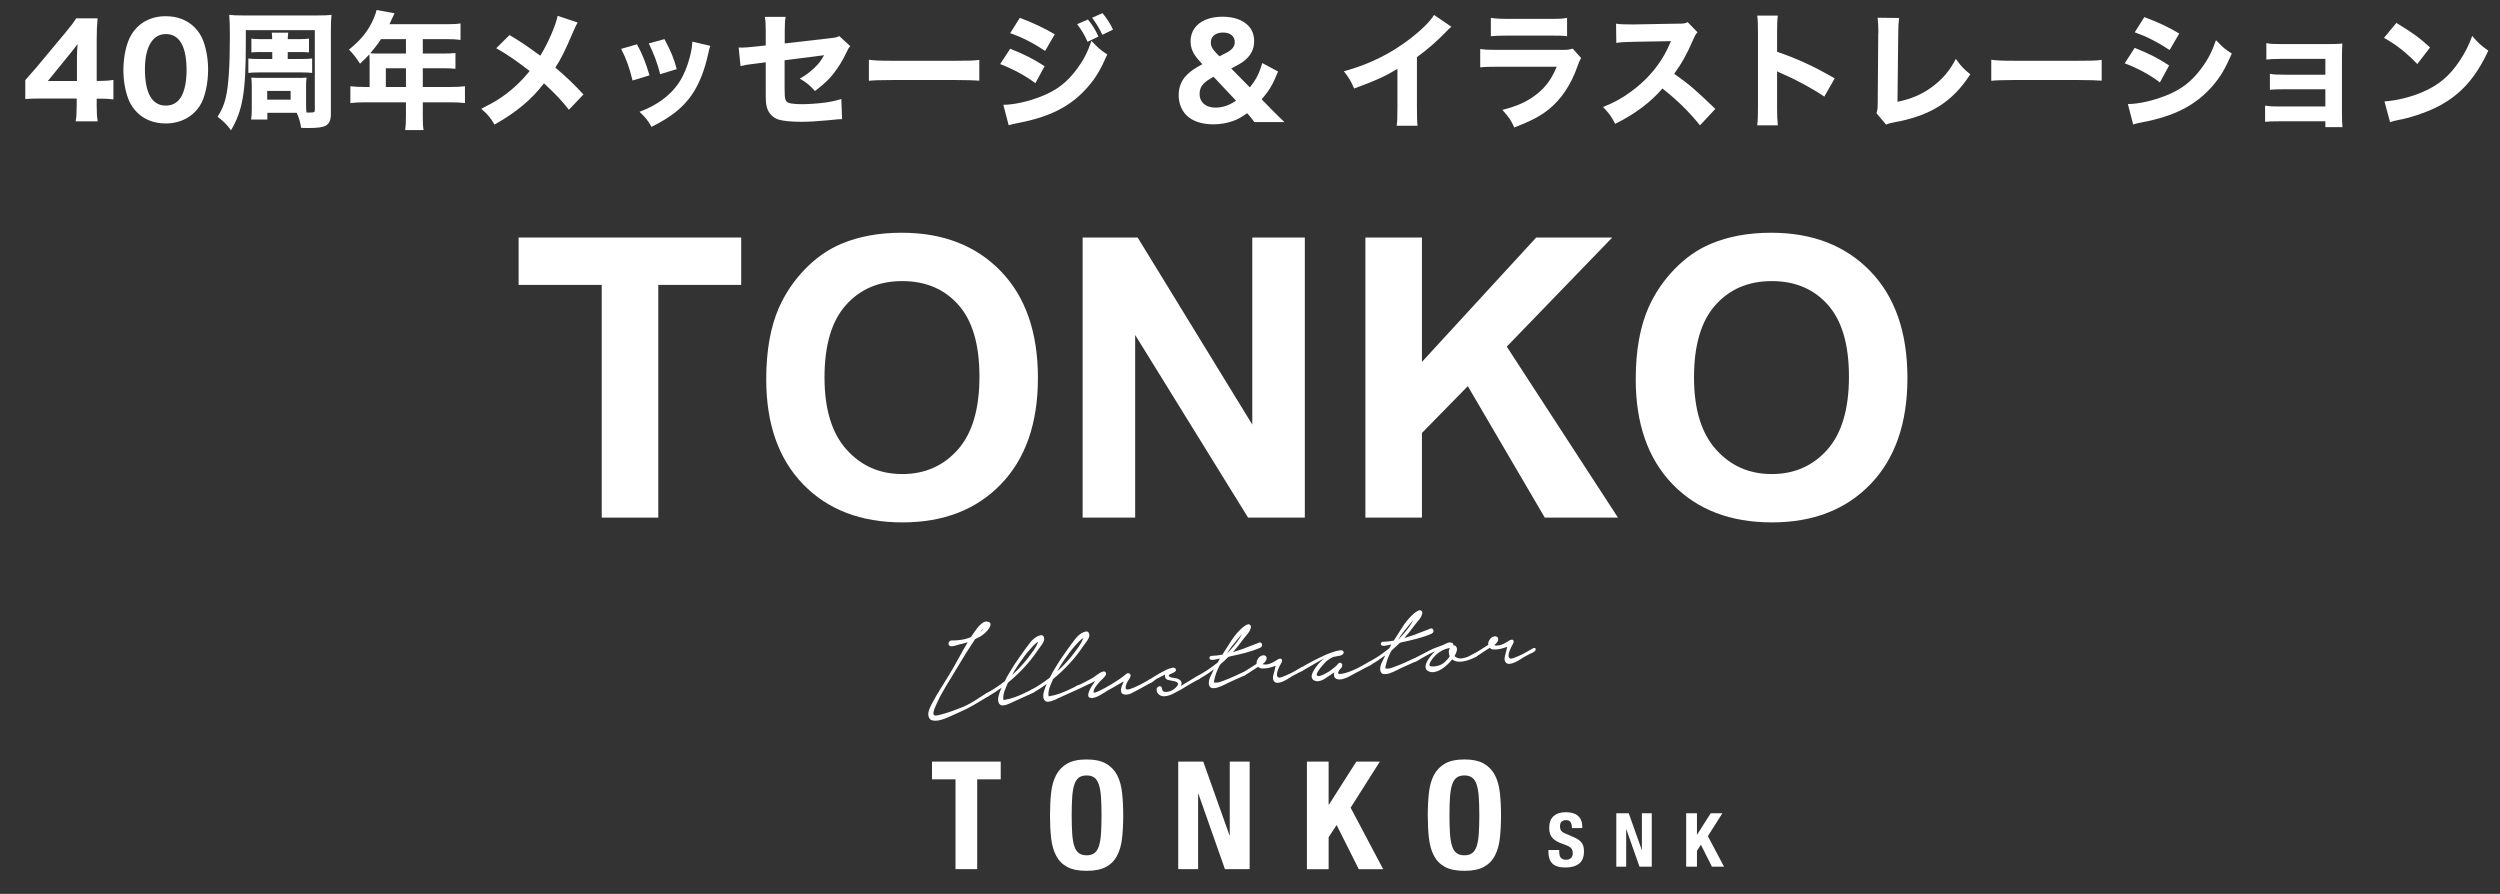 <?xml version="1.0" encoding="utf-8"?>
<!-- Generator: Adobe Illustrator 16.2.1, SVG Export Plug-In . SVG Version: 6.00 Build 0)  -->
<!DOCTYPE svg PUBLIC "-//W3C//DTD SVG 1.1//EN" "http://www.w3.org/Graphics/SVG/1.1/DTD/svg11.dtd">
<svg version="1.1" id="レイヤー_1" xmlns="http://www.w3.org/2000/svg" xmlns:xlink="http://www.w3.org/1999/xlink" x="0px"
	 y="0px" width="434.464px" height="155.34px" viewBox="0 0 434.464 155.34" enable-background="new 0 0 434.464 155.34"
	 xml:space="preserve">
<rect x="0" y="0" width="434.464" height="155.34" fill="#333333" stroke="none"/>
<g>
	<path fill="#FFFFFF" d="M4.395,13.928c0.88-0.989,1.519-1.737,1.937-2.222l4.995-5.985c1.012-1.231,1.386-1.694,1.914-2.53h3.719
		c-0.11,1.276-0.154,2.091-0.154,3.696v7.174h0.616c0.792,0,1.475-0.044,2.289-0.177v3.389c-0.726-0.088-1.452-0.132-2.289-0.132
		h-0.616v1.342c0,1.167,0.044,1.783,0.176,2.597h-3.829c0.132-0.792,0.176-1.496,0.176-2.641v-1.319H7.189
		c-1.32,0-2.068,0.021-2.794,0.088V13.928z M13.373,10.033c0-0.659,0.022-1.188,0.11-2.397c-0.33,0.483-0.77,1.034-1.342,1.738
		l-3.829,4.708h5.061V10.033z"/>
	<path fill="#FFFFFF" d="M23.821,19.539c-0.682-0.682-1.188-1.475-1.518-2.332c-0.572-1.541-0.858-3.257-0.858-5.039
		c0-2.332,0.528-4.73,1.364-6.095c1.254-2.112,3.389-3.257,6.007-3.257c1.98,0,3.719,0.66,4.973,1.914
		c0.682,0.683,1.21,1.475,1.519,2.333c0.572,1.54,0.858,3.256,0.858,5.061c0,2.311-0.528,4.753-1.342,6.095
		c-1.254,2.068-3.41,3.234-6.029,3.234C26.792,21.453,25.076,20.793,23.821,19.539z M25.186,12.014c0,4.181,1.232,6.337,3.63,6.337
		c0.88,0,1.628-0.308,2.178-0.88c0.924-0.946,1.43-2.838,1.43-5.259c0-4.158-1.232-6.293-3.608-6.293
		C26.528,5.919,25.186,8.163,25.186,12.014z"/>
	<path fill="#FFFFFF" d="M53.193,18.152c0,0.551,0.022,1.145,0.066,1.408c0.264,0,0.418,0,0.506,0c0.858,0,0.946-0.044,0.946-0.462
		V5.237H42.719v2.354c0,8.427-0.55,11.617-2.574,15.05c-0.616-0.88-1.276-1.562-2.333-2.354c0.682-1.056,1.1-2.002,1.386-3.168
		c0.506-2.024,0.748-5.392,0.748-10.584c0-2.267-0.022-2.927-0.11-3.961c0.726,0.088,1.232,0.11,2.42,0.11h12.938
		c1.232,0,1.782-0.022,2.42-0.11c-0.088,0.881-0.11,1.431-0.11,2.663v14.521c0,1.122-0.286,1.761-0.924,2.091
		c-0.484,0.264-1.386,0.396-2.772,0.396c-0.11,0-0.286,0-0.462,0c-0.418-0.021-0.682-0.021-0.792-0.021c-0.066,0-0.132,0-0.22,0
		c-0.154-1.013-0.374-1.738-0.77-2.618H46.46v1.166h-2.816c0.066-0.484,0.11-1.057,0.11-1.782v-4.005
		c0-0.704-0.022-1.078-0.088-1.496c0.792,0.044,0.968,0.044,1.628,0.044h6.249c0.99,0,1.21,0,1.738-0.044
		c-0.066,0.484-0.088,0.858-0.088,1.562V18.152z M47.318,9.044h-2.046c-0.638,0-1.144,0.021-1.584,0.065V6.711
		c0.462,0.066,0.902,0.088,1.606,0.088h2.002c0-0.55-0.022-0.726-0.066-1.122h2.86c-0.044,0.396-0.066,0.507-0.088,1.122h2.134
		c0.638,0,1.078-0.021,1.562-0.088v2.398c-0.44-0.044-0.924-0.065-1.562-0.065h-2.134v1.21h2.288c0.968,0,1.497-0.022,1.958-0.088
		v2.508c-0.528-0.065-1.034-0.088-1.958-0.088H45.14c-0.902,0-1.474,0.022-1.98,0.088v-2.508c0.506,0.065,0.946,0.088,2.002,0.088
		h2.156V9.044z M46.438,17.316h4.07v-1.518h-4.07V17.316z"/>
	<path fill="#FFFFFF" d="M64.235,10.518c0-0.418-0.022-0.748-0.044-1.078c-0.594,0.66-0.902,0.969-1.628,1.628
		c-0.748-1.144-1.122-1.649-1.915-2.442c2.156-1.76,3.323-3.234,4.247-5.303c0.286-0.66,0.462-1.166,0.55-1.584l3.125,0.572
		c-0.154,0.308-0.176,0.352-0.484,1.012c-0.154,0.353-0.242,0.528-0.396,0.881h9.99c1.078,0,1.65-0.022,2.354-0.133v2.861
		c-0.682-0.089-1.342-0.133-2.354-0.133h-4.203v2.509h3.278c1.1,0,1.716-0.022,2.398-0.088v2.729
		c-0.726-0.066-1.298-0.088-2.289-0.088h-3.388v3.256h4.841c1.056,0,1.782-0.044,2.486-0.132v2.927
		c-0.727-0.088-1.497-0.133-2.486-0.133h-4.841v2.311c0,1.21,0.022,1.805,0.132,2.509h-3.19c0.088-0.683,0.132-1.32,0.132-2.553
		v-2.267h-7.151c-1.012,0-1.76,0.045-2.508,0.133v-2.927c0.748,0.088,1.474,0.132,2.508,0.132h0.836V10.518z M66.215,6.799
		c-0.594,0.902-1.056,1.496-1.87,2.465c0.44,0.021,0.814,0.044,1.364,0.044h4.84V6.799H66.215z M70.55,15.116V11.86h-3.498v3.256
		H70.55z"/>
	<path fill="#FFFFFF" d="M100.383,3.917c-0.264,0.462-0.374,0.682-0.814,1.694c-1.342,3.168-2.09,4.643-3.059,6.139
		c2.024,1.716,2.927,2.574,4.885,4.665l-2.53,2.662c-1.166-1.519-2.354-2.772-4.334-4.599c-2.134,2.816-4.819,5.061-8.604,7.173
		c-0.682-1.188-1.034-1.628-2.288-2.75c2.574-1.276,4.093-2.267,5.831-3.829c0.968-0.88,1.783-1.738,2.575-2.729
		c-2.464-1.892-3.938-2.904-5.809-3.96l2.311-2.289c1.892,1.122,2.729,1.694,5.347,3.587c1.32-2.112,2.707-5.325,3.015-6.931
		L100.383,3.917z"/>
	<path fill="#FFFFFF" d="M110.7,7.701c0.968,1.805,1.408,2.904,2.178,5.391l-2.948,0.902c-0.594-2.398-1.012-3.542-1.98-5.501
		L110.7,7.701z M123.439,7.966c-0.132,0.374-0.154,0.439-0.33,1.231c-0.638,2.971-1.584,5.391-2.882,7.283
		c-1.562,2.244-3.521,3.807-6.997,5.567c-0.682-1.167-0.99-1.562-2.09-2.619c1.672-0.638,2.619-1.144,3.873-2.024
		c2.552-1.848,4.005-4.114,4.907-7.635c0.264-1.078,0.374-1.804,0.396-2.53L123.439,7.966z M115.475,6.799
		c1.166,2.223,1.584,3.213,2.134,5.215l-2.883,0.881c-0.418-1.738-1.122-3.631-1.98-5.348L115.475,6.799z"/>
	<path fill="#FFFFFF" d="M133.074,5.479c0-1.254-0.022-1.76-0.154-2.552h3.609c-0.11,0.682-0.154,1.254-0.154,2.486v2.134
		l7.855-0.901c0.99-0.11,1.166-0.154,1.628-0.374l1.893,1.738c-0.286,0.352-0.33,0.418-0.66,1.122
		c-0.682,1.452-1.43,2.64-2.354,3.807c-0.792,0.968-1.518,1.649-3.103,2.882c-1.056-1.144-1.452-1.452-2.64-2.156
		c1.012-0.572,1.694-1.078,2.508-1.848c0.748-0.705,1.144-1.211,1.716-2.223l-6.865,0.88v4.818c0.022,1.431,0.022,1.431,0.088,1.782
		c0.088,0.528,0.374,0.793,0.99,0.902c0.506,0.088,1.188,0.132,1.937,0.132c1.034,0,2.728-0.109,3.895-0.264
		c1.21-0.176,1.87-0.308,2.948-0.638l0.132,3.498c-0.484,0-0.484,0-2.442,0.198c-1.805,0.176-3.367,0.264-4.577,0.264
		c-1.827,0-3.235-0.132-4.049-0.396c-0.924-0.286-1.716-1.101-1.98-2.047c-0.198-0.704-0.22-1.056-0.22-2.97v-4.929l-1.496,0.197
		c-1.849,0.221-1.937,0.242-2.883,0.463l-0.33-3.235c0.286,0.022,0.528,0.022,0.66,0.022c0.44,0,1.188-0.066,2.223-0.176
		l1.826-0.198V5.479z"/>
	<path fill="#FFFFFF" d="M151.003,10.386c0.99,0.132,1.782,0.176,4.026,0.176h11.134c2.222,0,3.015-0.021,4.026-0.153v3.608
		c-0.88-0.066-2.332-0.11-4.048-0.11h-11.112c-1.914,0-3.168,0.044-4.026,0.132V10.386z"/>
	<path fill="#FFFFFF" d="M175.555,8.472c2.42,0.946,4.048,1.782,5.985,3.036l-1.606,2.948c-1.804-1.342-3.762-2.398-6.117-3.322
		L175.555,8.472z M174.367,18.219c1.98-0.044,4.247-0.55,6.557-1.452c2.707-1.056,4.533-2.464,6.249-4.797
		c1.166-1.584,1.826-2.882,2.508-4.862c1.232,1.298,1.628,1.628,2.75,2.354c-1.144,2.618-2.024,4.092-3.367,5.633
		c-2.926,3.366-6.579,5.236-12.211,6.293c-0.682,0.132-1.1,0.241-1.562,0.374L174.367,18.219z M177.228,3.103
		c2.376,0.88,4.203,1.761,6.073,2.86l-1.672,2.883c-2.178-1.431-4.026-2.377-6.073-3.081L177.228,3.103z M189.065,3.389
		c0.836,1.034,1.276,1.738,1.827,2.971l-1.893,0.902c-0.528-1.211-0.924-1.871-1.804-3.059L189.065,3.389z M191.596,2.288
		c0.748,0.881,1.386,1.871,1.826,2.861l-1.849,0.901c-0.484-1.034-0.924-1.782-1.782-2.97L191.596,2.288z"/>
	<path fill="#FFFFFF" d="M217.995,21.211c-0.44-0.594-0.902-1.166-1.254-1.54c-1.1,0.771-1.694,1.101-2.552,1.387
		c-0.99,0.352-2.156,0.55-3.323,0.55c-2.024,0-3.652-0.55-4.687-1.584c-0.858-0.858-1.342-2.112-1.342-3.499
		c0-1.408,0.484-2.597,1.475-3.564c0.66-0.638,1.232-1.034,2.64-1.804l-0.572-0.639c-1.034-1.122-1.474-2.134-1.474-3.345
		c0-2.596,2.178-4.269,5.545-4.269c1.914,0,3.521,0.551,4.467,1.541c0.682,0.682,1.034,1.628,1.034,2.706
		c0,1.386-0.55,2.464-1.694,3.389c-0.506,0.418-1.1,0.748-2.289,1.364l3.234,3.278c1.1-1.364,1.651-2.442,2.157-4.225l2.75,1.474
		c-0.945,2.333-1.584,3.389-2.86,4.819l1.65,1.694c0.792,0.813,1.21,1.21,2.311,2.266H217.995z M210.888,13.334
		c-0.946,0.55-1.276,0.771-1.65,1.145c-0.506,0.483-0.77,1.1-0.77,1.804c0,1.475,1.056,2.421,2.728,2.421
		c1.254,0,2.376-0.374,3.609-1.21L210.888,13.334z M211.922,9.792c1.342-0.683,1.452-0.727,1.76-0.946
		c0.616-0.44,0.902-0.925,0.902-1.54c0-1.013-0.792-1.65-2.024-1.65c-1.32,0-2.134,0.66-2.134,1.716c0,0.66,0.242,1.122,0.88,1.782
		L211.922,9.792z"/>
	<path fill="#FFFFFF" d="M252.226,4.643c-0.461,0.396-0.506,0.44-0.836,0.792c-1.672,1.738-3.344,3.19-5.148,4.489v8.669
		c0,1.761,0.021,2.509,0.109,3.257h-3.63c0.11-0.836,0.132-1.387,0.132-3.19V11.97c-2.288,1.364-3.543,1.937-7.525,3.411
		c-0.594-1.364-0.857-1.805-1.781-2.993c4.444-1.231,8.119-3.036,11.596-5.721c1.936-1.496,3.41-2.971,4.07-4.07L252.226,4.643z"/>
	<path fill="#FFFFFF" d="M257.241,8.516c0.946,0.132,1.364,0.154,3.322,0.154h10.605c1.276,0,1.497-0.022,2.134-0.221l1.475,1.629
		c-0.242,0.396-0.33,0.615-0.615,1.386c-1.123,3.234-2.816,5.765-4.995,7.525c-1.497,1.21-2.993,1.979-6.007,3.168
		c-0.594-1.298-0.902-1.76-2.068-3.059c2.662-0.682,4.334-1.452,5.963-2.729c1.605-1.275,2.596-2.64,3.477-4.774h-10.012
		c-1.805,0-2.465,0.022-3.278,0.11V8.516z M259.089,3.103c0.791,0.132,1.518,0.176,3.036,0.176h7.217c1.782,0,2.2-0.021,2.993-0.176
		v3.19c-0.749-0.088-1.078-0.109-2.949-0.109h-7.327c-1.408,0-2.288,0.044-2.97,0.109V3.103z"/>
	<path fill="#FFFFFF" d="M295.435,21.783c-1.871-2.332-4.07-4.488-6.535-6.402c-1.959,2.332-4.863,4.51-8.207,6.139
		c-0.727-1.387-1.034-1.805-2.112-2.927c1.937-0.77,3.234-1.474,4.884-2.685c2.421-1.76,4.357-3.895,5.766-6.358
		c0.286-0.484,0.66-1.276,1.166-2.398l-6.425,0.11c-1.826,0.044-2.245,0.065-3.081,0.197l-0.043-3.344
		c0.703,0.109,1.32,0.132,2.684,0.132c0.088,0,0.264,0,0.418,0l7.504-0.132c1.21,0,1.32-0.022,1.848-0.265l1.694,1.761
		c-0.286,0.308-0.462,0.594-0.726,1.231c-1.057,2.465-2.047,4.247-3.322,5.985c2.838,2.024,3.388,2.508,7.15,6.095L295.435,21.783z"
		/>
	<path fill="#FFFFFF" d="M305.376,21.783c0.11-0.836,0.133-1.606,0.133-3.103V5.655c0-1.562-0.022-2.179-0.133-2.948h3.587
		c-0.11,0.836-0.132,1.342-0.132,2.948V9c3.41,1.166,6.425,2.53,10.012,4.62l-1.805,3.169c-1.959-1.343-4.841-2.905-7.371-4.005
		c-0.418-0.176-0.506-0.22-0.836-0.396v6.337c0,1.408,0.044,2.223,0.132,3.059H305.376z"/>
	<path fill="#FFFFFF" d="M330.039,3.125c-0.109,0.836-0.153,1.518-0.153,2.729l-0.132,11.837c2.354-0.483,4.158-1.254,5.875-2.486
		c1.869-1.342,3.189-2.882,4.268-4.973c0.969,1.343,1.32,1.717,2.509,2.685c-3.124,4.818-6.909,7.195-13.312,8.361
		c-0.682,0.132-0.924,0.198-1.32,0.374l-1.672-1.98c0.176-0.506,0.22-0.836,0.22-2.024l0.088-11.771
		c0.022-0.11,0.022-0.198,0.022-0.308c0-1.057-0.045-1.893-0.133-2.486L330.039,3.125z"/>
	<path fill="#FFFFFF" d="M346.054,10.386c0.99,0.132,1.782,0.176,4.026,0.176h11.134c2.223,0,3.015-0.021,4.027-0.153v3.608
		c-0.881-0.066-2.333-0.11-4.049-0.11h-11.112c-1.914,0-3.169,0.044-4.026,0.132V10.386z"/>
	<path fill="#FFFFFF" d="M370.98,8.317c2.421,0.968,4.049,1.782,5.985,3.059l-1.606,2.948c-1.805-1.364-3.762-2.42-6.117-3.322
		L370.98,8.317z M369.792,18.087c1.98-0.044,4.246-0.55,6.557-1.452c2.707-1.057,4.533-2.465,6.249-4.797
		c1.166-1.584,1.826-2.883,2.509-4.862c1.232,1.298,1.628,1.628,2.75,2.332c-1.145,2.641-2.024,4.114-3.367,5.654
		c-2.926,3.345-6.578,5.215-12.211,6.293c-0.682,0.133-1.1,0.221-1.562,0.374L369.792,18.087z M372.653,2.971
		c2.376,0.88,4.202,1.738,6.073,2.86l-1.673,2.86c-2.179-1.43-4.026-2.354-6.073-3.08L372.653,2.971z"/>
	<path fill="#FFFFFF" d="M396.105,21.079c-1.232,0-1.805,0.022-2.465,0.088v-2.816c0.858,0.132,1.276,0.154,2.465,0.154h8.009
		v-2.992h-7.085c-1.408,0-1.848,0.021-2.553,0.088v-2.772c0.836,0.132,1.188,0.154,2.553,0.154h7.085v-2.751h-7.789
		c-1.034,0-1.892,0.044-2.464,0.11V7.503c0.77,0.133,1.254,0.154,2.464,0.154h8.472c1.1,0,1.584-0.021,2.266-0.088
		c-0.043,0.771-0.065,1.431-0.065,2.332v9.55c0,1.276,0.022,2.024,0.088,2.641h-2.971v-1.013H396.105z"/>
	<path fill="#FFFFFF" d="M416.455,3.982c2.838,1.717,4.092,2.641,5.853,4.269l-2.222,2.883c-1.826-1.937-3.675-3.389-5.787-4.555
		L416.455,3.982z M414.386,17.625c2.024-0.132,4.533-0.727,6.557-1.606c2.795-1.166,4.753-2.816,6.469-5.391
		c0.99-1.475,1.584-2.662,2.223-4.379c1.034,1.21,1.43,1.584,2.795,2.553c-2.179,4.708-4.775,7.613-8.604,9.637
		c-1.76,0.925-4.291,1.827-6.402,2.289c-0.551,0.109-0.551,0.109-0.969,0.197c-0.506,0.11-0.639,0.154-1.1,0.309L414.386,17.625z"/>
</g>
<g>
	<g>
		<path fill="#FFFFFF" d="M104.572,89.954V49.512H90.129v-8.234h38.682v8.234H114.4v40.441H104.572z"/>
		<path fill="#FFFFFF" d="M133.16,65.915c0-4.958,0.741-9.119,2.225-12.484c1.106-2.479,2.617-4.703,4.532-6.674
			c1.915-1.97,4.012-3.431,6.292-4.383c3.032-1.283,6.53-1.926,10.492-1.926c7.172,0,12.91,2.225,17.216,6.674
			c4.305,4.449,6.458,10.637,6.458,18.561c0,7.858-2.136,14.007-6.408,18.444c-4.272,4.438-9.983,6.657-17.133,6.657
			c-7.238,0-12.994-2.208-17.266-6.624C135.296,79.744,133.16,73.663,133.16,65.915z M143.287,65.583
			c0,5.512,1.272,9.69,3.818,12.534c2.545,2.845,5.777,4.267,9.695,4.267s7.133-1.411,9.646-4.233
			c2.512-2.822,3.769-7.056,3.769-12.7c0-5.578-1.223-9.739-3.669-12.484c-2.446-2.744-5.694-4.117-9.745-4.117
			s-7.316,1.39-9.795,4.167C144.526,55.793,143.287,59.983,143.287,65.583z"/>
		<path fill="#FFFFFF" d="M188.145,89.954V41.278h9.562l19.922,32.506V41.278h9.13v48.676h-9.861l-19.623-31.742v31.742H188.145z"/>
		<path fill="#FFFFFF" d="M237.285,89.954V41.278h9.828v21.615l19.855-21.615h13.215l-18.328,18.959l19.324,29.717h-12.717
			L255.082,67.11l-7.969,8.135v14.709H237.285z"/>
		<path fill="#FFFFFF" d="M284.267,65.915c0-4.958,0.742-9.119,2.225-12.484c1.107-2.479,2.617-4.703,4.533-6.674
			c1.914-1.97,4.012-3.431,6.291-4.383c3.033-1.283,6.53-1.926,10.492-1.926c7.172,0,12.91,2.225,17.217,6.674
			c4.305,4.449,6.457,10.637,6.457,18.561c0,7.858-2.136,14.007-6.408,18.444c-4.271,4.438-9.982,6.657-17.133,6.657
			c-7.238,0-12.993-2.208-17.266-6.624C286.404,79.744,284.267,73.663,284.267,65.915z M294.394,65.583
			c0,5.512,1.273,9.69,3.818,12.534c2.546,2.845,5.777,4.267,9.695,4.267s7.133-1.411,9.646-4.233
			c2.512-2.822,3.768-7.056,3.768-12.7c0-5.578-1.223-9.739-3.668-12.484c-2.447-2.744-5.695-4.117-9.746-4.117
			s-7.315,1.39-9.795,4.167C295.634,55.793,294.394,59.983,294.394,65.583z"/>
	</g>
</g>
<g>
	<g>
		<g>
			<g>
				<path fill="#FFFFFF" d="M173.91,135.44h-4.085v15.608h-3.771V135.44h-4.085v-3.09h11.942V135.44z"/>
				<path fill="#FFFFFF" d="M182.669,137.784c0.131-1.195,0.419-2.222,0.864-3.077c0.445-0.854,1.087-1.522,1.925-2.003
					s1.964-0.721,3.378-0.721c1.415,0,2.541,0.24,3.378,0.721c0.838,0.48,1.48,1.148,1.925,2.003
					c0.445,0.855,0.733,1.882,0.864,3.077c0.131,1.196,0.197,2.501,0.197,3.915c0,1.433-0.065,2.741-0.197,3.929
					c-0.131,1.188-0.419,2.209-0.864,3.063c-0.445,0.856-1.087,1.511-1.925,1.965c-0.838,0.453-1.964,0.681-3.378,0.681
					c-1.414,0-2.54-0.228-3.378-0.681c-0.838-0.454-1.479-1.108-1.925-1.965c-0.445-0.854-0.733-1.876-0.864-3.063
					s-0.196-2.496-0.196-3.929C182.473,140.285,182.539,138.98,182.669,137.784z M186.335,144.907
					c0.062,0.882,0.184,1.598,0.367,2.147c0.183,0.551,0.445,0.952,0.785,1.205c0.341,0.253,0.79,0.38,1.349,0.38
					s1.009-0.127,1.349-0.38s0.602-0.654,0.786-1.205c0.183-0.55,0.305-1.266,0.366-2.147c0.062-0.881,0.092-1.95,0.092-3.208
					c0-1.257-0.03-2.321-0.092-3.194c-0.061-0.873-0.183-1.589-0.366-2.147c-0.184-0.559-0.445-0.965-0.786-1.218
					s-0.791-0.38-1.349-0.38s-1.008,0.127-1.349,0.38c-0.34,0.253-0.602,0.659-0.785,1.218c-0.184,0.559-0.306,1.274-0.367,2.147
					c-0.061,0.873-0.091,1.938-0.091,3.194C186.244,142.957,186.274,144.026,186.335,144.907z"/>
				<path fill="#FFFFFF" d="M213.663,145.156h0.052V132.35h3.457v18.698h-4.295l-4.609-13.094h-0.052v13.094h-3.457V132.35h4.347
					L213.663,145.156z"/>
				<path fill="#FFFFFF" d="M230.895,139.839h0.052l4.767-7.489h4.085l-5.08,8.014l5.656,10.685h-4.242l-3.85-7.673l-1.388,2.121
					v5.552h-3.771V132.35h3.771V139.839z"/>
				<path fill="#FFFFFF" d="M248.323,137.784c0.131-1.195,0.419-2.222,0.864-3.077c0.445-0.854,1.087-1.522,1.925-2.003
					s1.964-0.721,3.378-0.721s2.54,0.24,3.379,0.721c0.838,0.48,1.479,1.148,1.925,2.003c0.444,0.855,0.733,1.882,0.864,3.077
					c0.131,1.196,0.196,2.501,0.196,3.915c0,1.433-0.065,2.741-0.196,3.929s-0.42,2.209-0.864,3.063
					c-0.445,0.856-1.087,1.511-1.925,1.965c-0.839,0.453-1.965,0.681-3.379,0.681s-2.54-0.228-3.378-0.681
					c-0.838-0.454-1.479-1.108-1.925-1.965c-0.445-0.854-0.733-1.876-0.864-3.063s-0.196-2.496-0.196-3.929
					C248.126,140.285,248.192,138.98,248.323,137.784z M251.989,144.907c0.062,0.882,0.184,1.598,0.367,2.147
					c0.183,0.551,0.444,0.952,0.785,1.205s0.79,0.38,1.349,0.38s1.009-0.127,1.349-0.38c0.341-0.253,0.603-0.654,0.786-1.205
					c0.184-0.55,0.305-1.266,0.366-2.147c0.062-0.881,0.092-1.95,0.092-3.208c0-1.257-0.03-2.321-0.092-3.194
					s-0.183-1.589-0.366-2.147s-0.445-0.965-0.786-1.218c-0.34-0.253-0.79-0.38-1.349-0.38s-1.008,0.127-1.349,0.38
					s-0.603,0.659-0.785,1.218c-0.184,0.559-0.306,1.274-0.367,2.147s-0.092,1.938-0.092,3.194
					C251.897,142.957,251.927,144.026,251.989,144.907z"/>
			</g>
		</g>
		<g>
			<path fill="#FFFFFF" d="M165.348,111.306c0.569,0.007,1.138-0.031,1.708-0.114c0.569-0.082,1.13-0.243,1.682-0.484l0.026-0.002
				c0.054-0.094,0.103-0.178,0.147-0.253c0.044-0.074,0.102-0.159,0.173-0.254c0.125-0.171,0.28-0.393,0.467-0.665
				c0.187-0.273,0.391-0.53,0.614-0.771c0.222-0.24,0.462-0.438,0.721-0.593c0.258-0.154,0.511-0.197,0.761-0.129
				c0.338,0.078,0.502,0.226,0.494,0.439c-0.009,0.215-0.093,0.448-0.253,0.702c-0.16,0.253-0.36,0.492-0.601,0.716
				c-0.24,0.225-0.423,0.378-0.547,0.459c-0.196,0.158-0.405,0.291-0.627,0.398c-0.223,0.106-0.44,0.214-0.654,0.32
				c-0.285,0.414-0.557,0.828-0.814,1.241s-0.529,0.835-0.814,1.268l-3.39,5.589c-0.25,0.448-0.507,0.896-0.774,1.345
				s-0.498,0.904-0.694,1.365c-0.054,0.111-0.133,0.277-0.24,0.499c-0.107,0.223-0.209,0.463-0.307,0.72s-0.165,0.494-0.2,0.711
				c-0.036,0.216,0,0.373,0.107,0.472c0.124,0.096,0.427,0.085,0.908-0.034c0.48-0.12,0.996-0.27,1.548-0.447
				c0.551-0.18,1.067-0.364,1.548-0.555s0.792-0.31,0.934-0.357c0.462-0.198,0.917-0.422,1.361-0.672
				c0.444-0.249,0.881-0.517,1.308-0.801l1.334-0.856c0.089-0.043,0.178-0.091,0.267-0.142c0.089-0.053,0.178-0.046,0.267,0.018
				c0.106,0.044,0.155,0.13,0.146,0.255c-0.009,0.126-0.058,0.219-0.146,0.278c-0.819,0.494-1.638,0.984-2.456,1.47
				c-0.819,0.485-1.664,0.914-2.536,1.288c-0.623,0.266-1.237,0.542-1.842,0.832s-1.246,0.507-1.921,0.651
				c-0.338,0.063-0.672,0.06-1.001-0.012c-0.33-0.07-0.547-0.28-0.654-0.627c-0.071-0.207-0.094-0.419-0.067-0.635
				c0.027-0.215,0.08-0.434,0.16-0.654c0.08-0.219,0.173-0.436,0.28-0.649c0.107-0.213,0.213-0.413,0.32-0.601
				c0.427-0.8,0.881-1.58,1.361-2.34c0.48-0.761,0.952-1.523,1.415-2.291c0.587-0.955,1.143-1.922,1.668-2.899
				c0.524-0.977,1.072-1.942,1.642-2.896c-0.25,0.073-0.49,0.143-0.721,0.206c-0.231,0.063-0.472,0.123-0.721,0.179
				c-0.106,0.026-0.236,0.064-0.387,0.112c-0.151,0.048-0.307,0.091-0.467,0.132c-0.16,0.039-0.316,0.065-0.467,0.078
				s-0.271-0.014-0.36-0.078c-0.106-0.062-0.173-0.146-0.2-0.25c-0.026-0.104-0.022-0.207,0.014-0.308
				c0.035-0.101,0.093-0.186,0.173-0.255C165.121,111.356,165.223,111.316,165.348,111.306z M170.979,109.189
				c-0.25,0.181-0.463,0.412-0.641,0.693c0.125-0.1,0.245-0.211,0.36-0.337C170.815,109.421,170.908,109.302,170.979,109.189z"/>
			<path fill="#FFFFFF" d="M171.46,120.466c0.551-0.294,1.085-0.614,1.601-0.959c0.516-0.344,1.032-0.716,1.548-1.114
				c0.249-0.519,0.524-1.021,0.827-1.509c0.302-0.487,0.596-0.965,0.881-1.434c0.302-0.435,0.605-0.872,0.908-1.315
				c0.302-0.442,0.614-0.882,0.934-1.317c0.267-0.378,0.556-0.763,0.867-1.152c0.311-0.39,0.671-0.718,1.081-0.983
				c0.196-0.122,0.436-0.217,0.721-0.285c0.284-0.067,0.48,0.046,0.587,0.339c0.071,0.19,0.075,0.381,0.013,0.572
				c-0.062,0.192-0.156,0.387-0.28,0.584c-0.125,0.197-0.258,0.386-0.4,0.566c-0.143,0.182-0.258,0.337-0.347,0.469
				c-0.712,1.073-1.508,2.085-2.389,3.038s-1.828,1.845-2.842,2.676c-0.089,0.22-0.192,0.456-0.307,0.706
				c-0.116,0.25-0.218,0.511-0.307,0.786c-0.09,0.273-0.151,0.541-0.187,0.802c-0.036,0.261-0.027,0.505,0.027,0.731
				c0.195-0.051,0.374-0.092,0.534-0.124c0.142-0.029,0.275-0.053,0.4-0.072c0.124-0.02,0.204-0.039,0.24-0.061
				c0.534-0.149,1.059-0.334,1.575-0.556c0.516-0.22,1.023-0.457,1.521-0.712c0.142-0.047,0.311-0.132,0.507-0.255
				c0.195-0.123,0.364-0.146,0.507-0.068c0.196,0.127,0.223,0.254,0.08,0.381c-0.143,0.128-0.276,0.223-0.4,0.286l-3.096,1.401
				c-0.303,0.132-0.597,0.267-0.881,0.406c-0.285,0.139-0.579,0.229-0.881,0.272c-0.267,0.057-0.48,0.034-0.641-0.067
				c-0.16-0.104-0.271-0.245-0.333-0.427c-0.062-0.182-0.084-0.385-0.067-0.609c0.018-0.223,0.054-0.435,0.107-0.636
				c0.125-0.437,0.285-0.876,0.48-1.32c-0.73,0.54-1.495,1.04-2.295,1.497c-0.178,0.05-0.324,0.004-0.44-0.138
				C171.198,120.724,171.247,120.59,171.46,120.466z M176.878,116.366c0.836-0.852,1.601-1.76,2.295-2.724
				c0.32-0.4,0.623-0.852,0.907-1.355c0.036-0.092,0.089-0.208,0.16-0.348c0.071-0.139,0.134-0.281,0.187-0.428
				c-0.25,0.145-0.485,0.332-0.708,0.564s-0.405,0.425-0.547,0.579c-0.41,0.442-0.792,0.905-1.147,1.388
				c-0.356,0.483-0.712,0.979-1.068,1.489c-0.196,0.301-0.383,0.597-0.561,0.887c-0.178,0.291-0.347,0.585-0.507,0.882
				c0.16-0.137,0.325-0.289,0.494-0.454C176.553,116.682,176.718,116.521,176.878,116.366z"/>
			<path fill="#FFFFFF" d="M179.307,119.824c0.551-0.295,1.085-0.614,1.601-0.96c0.516-0.344,1.032-0.715,1.548-1.114
				c0.249-0.519,0.524-1.021,0.827-1.509c0.302-0.487,0.596-0.965,0.881-1.434c0.302-0.435,0.605-0.872,0.908-1.314
				c0.302-0.443,0.613-0.883,0.934-1.318c0.267-0.378,0.556-0.762,0.867-1.152c0.311-0.39,0.671-0.718,1.081-0.982
				c0.196-0.123,0.436-0.218,0.721-0.286c0.284-0.067,0.48,0.046,0.587,0.339c0.071,0.19,0.076,0.381,0.014,0.573
				c-0.062,0.191-0.156,0.386-0.28,0.583c-0.125,0.197-0.258,0.386-0.4,0.566c-0.143,0.182-0.258,0.337-0.347,0.469
				c-0.712,1.073-1.508,2.086-2.389,3.039c-0.881,0.952-1.828,1.844-2.842,2.675c-0.089,0.221-0.192,0.456-0.307,0.706
				c-0.116,0.25-0.218,0.511-0.307,0.786c-0.09,0.273-0.151,0.541-0.187,0.802c-0.036,0.261-0.027,0.506,0.027,0.731
				c0.195-0.051,0.374-0.092,0.533-0.124c0.143-0.029,0.276-0.053,0.4-0.072s0.205-0.038,0.24-0.06
				c0.534-0.15,1.059-0.335,1.575-0.557c0.516-0.22,1.022-0.457,1.521-0.711c0.142-0.047,0.311-0.132,0.507-0.256
				c0.195-0.122,0.364-0.146,0.507-0.068c0.196,0.127,0.223,0.254,0.08,0.381c-0.143,0.128-0.276,0.223-0.4,0.286l-3.096,1.401
				c-0.303,0.132-0.597,0.267-0.881,0.406c-0.285,0.139-0.579,0.229-0.881,0.272c-0.267,0.058-0.48,0.035-0.641-0.067
				c-0.16-0.104-0.271-0.245-0.333-0.427c-0.062-0.182-0.084-0.385-0.067-0.608s0.054-0.436,0.107-0.636
				c0.124-0.438,0.285-0.877,0.48-1.321c-0.73,0.541-1.495,1.04-2.295,1.497c-0.178,0.05-0.325,0.004-0.44-0.138
				C179.044,120.081,179.093,119.948,179.307,119.824z M184.725,115.722c0.836-0.851,1.601-1.76,2.295-2.724
				c0.32-0.4,0.623-0.852,0.907-1.355c0.036-0.092,0.089-0.208,0.16-0.348c0.071-0.139,0.134-0.281,0.187-0.428
				c-0.25,0.146-0.485,0.332-0.708,0.564s-0.405,0.425-0.547,0.579c-0.41,0.442-0.792,0.906-1.148,1.388
				c-0.356,0.483-0.711,0.979-1.067,1.489c-0.196,0.301-0.383,0.597-0.561,0.887c-0.178,0.291-0.347,0.585-0.507,0.883
				c0.16-0.138,0.325-0.29,0.494-0.455C184.4,116.039,184.564,115.877,184.725,115.722z"/>
			<path fill="#FFFFFF" d="M187.153,119.18c0.463-0.181,0.917-0.392,1.361-0.632c0.445-0.242,0.89-0.479,1.334-0.71
				c0.107-0.062,0.271-0.179,0.494-0.349c0.222-0.169,0.449-0.326,0.68-0.469s0.449-0.246,0.654-0.308
				c0.204-0.061,0.36-0.016,0.467,0.136c0.089,0.135,0.102,0.271,0.04,0.409c-0.062,0.14-0.156,0.281-0.28,0.424
				c-0.125,0.144-0.258,0.28-0.4,0.407c-0.143,0.128-0.249,0.229-0.32,0.306c-0.267,0.289-0.525,0.604-0.774,0.944
				c-0.25,0.341-0.374,0.689-0.374,1.045c0.32-0.026,0.658-0.134,1.014-0.323s0.667-0.348,0.934-0.478
				c0.854-0.46,1.699-0.975,2.536-1.542c0.462-0.321,0.881-0.642,1.254-0.957c0.16-0.119,0.325-0.133,0.494-0.04
				c0.168,0.093,0.235,0.248,0.2,0.464c-0.036,0.163-0.111,0.325-0.227,0.486c-0.116,0.161-0.218,0.324-0.307,0.492
				c-0.089,0.149-0.173,0.352-0.253,0.607c-0.08,0.257-0.085,0.479-0.013,0.668c0.195,0.092,0.436,0.084,0.721-0.02
				c0.284-0.103,0.516-0.188,0.694-0.257c0.765-0.329,1.477-0.689,2.135-1.082c0.124-0.062,0.28-0.152,0.467-0.265
				c0.187-0.113,0.324-0.085,0.414,0.086c0.089,0.153,0.076,0.274-0.04,0.363c-0.116,0.09-0.236,0.166-0.36,0.23l-1.762,0.972
				c-0.374,0.19-0.783,0.406-1.228,0.647s-0.89,0.326-1.334,0.257c-0.32-0.062-0.503-0.23-0.547-0.503
				c-0.045-0.272-0.022-0.536,0.066-0.793l0.4-0.994c-0.463,0.252-0.912,0.512-1.348,0.779c-0.437,0.267-0.885,0.517-1.348,0.75
				c-0.196,0.123-0.427,0.271-0.694,0.444c-0.267,0.173-0.547,0.338-0.841,0.496c-0.293,0.157-0.583,0.279-0.867,0.364
				c-0.285,0.085-0.534,0.093-0.747,0.021c-0.214-0.054-0.325-0.183-0.334-0.387c-0.009-0.203,0.04-0.443,0.147-0.719
				c0.106-0.276,0.257-0.573,0.454-0.892c0.195-0.318,0.4-0.629,0.614-0.932l-0.64,0.347c-0.73,0.326-1.255,0.574-1.575,0.743
				s-0.569,0.278-0.747,0.328c-0.107,0.045-0.191,0.042-0.254-0.006c-0.062-0.049-0.106-0.107-0.133-0.177
				c-0.026-0.067-0.026-0.139,0-0.213C187.006,119.281,187.064,119.222,187.153,119.18z"/>
			<path fill="#FFFFFF" d="M199.644,118.182c0.125-0.081,0.351-0.229,0.681-0.442c0.329-0.215,0.694-0.435,1.094-0.664
				c0.4-0.229,0.805-0.443,1.214-0.646c0.409-0.202,0.765-0.325,1.068-0.367c0.106-0.045,0.218-0.05,0.333-0.016
				c0.116,0.036,0.2,0.087,0.253,0.153c0.107,0.169,0.116,0.308,0.027,0.412c-0.089,0.104-0.205,0.199-0.347,0.281
				c-0.143,0.083-0.298,0.154-0.467,0.212c-0.169,0.06-0.28,0.126-0.334,0.201c-0.089,0.114-0.066,0.21,0.067,0.288
				c0.133,0.079,0.298,0.136,0.494,0.173c0.196,0.038,0.391,0.07,0.587,0.099c0.196,0.029,0.32,0.059,0.374,0.09
				c0.356,0.167,0.564,0.358,0.627,0.575c0.062,0.219,0.022,0.448-0.12,0.69l0.72-0.432l2.135-1.297
				c0.125-0.081,0.236-0.095,0.334-0.041c0.098,0.055,0.146,0.153,0.146,0.296s-0.076,0.25-0.227,0.325
				c-0.151,0.075-0.289,0.144-0.413,0.207c-0.427,0.231-0.859,0.476-1.295,0.733c-0.436,0.259-0.867,0.521-1.294,0.787
				c-0.516,0.291-1.01,0.554-1.481,0.788c-0.472,0.234-0.957,0.373-1.455,0.414c-0.356,0.028-0.672-0.07-0.948-0.297
				s-0.414-0.5-0.414-0.82c-0.018-0.159,0.017-0.291,0.107-0.396c0.089-0.105,0.195-0.177,0.32-0.213
				c0.124-0.037,0.235-0.023,0.333,0.039c0.097,0.063,0.155,0.174,0.173,0.332c0.035,0.354,0.191,0.55,0.467,0.59
				c0.276,0.039,0.601,0,0.975-0.12c0.249-0.109,0.476-0.239,0.681-0.39c0.204-0.15,0.351-0.291,0.44-0.423
				c0.231-0.268,0.293-0.468,0.187-0.603c-0.106-0.133-0.289-0.233-0.547-0.302c-0.258-0.068-0.53-0.121-0.814-0.16
				s-0.48-0.099-0.587-0.179c-0.16-0.129-0.254-0.265-0.28-0.404c-0.027-0.14-0.022-0.282,0.013-0.428
				c-0.267,0.128-0.53,0.261-0.787,0.398c-0.258,0.136-0.494,0.258-0.708,0.364c-0.16,0.103-0.352,0.247-0.574,0.434
				c-0.223,0.188-0.423,0.289-0.601,0.304c-0.089,0.024-0.165,0.018-0.227-0.021c-0.062-0.039-0.097-0.09-0.106-0.151
				c-0.009-0.062,0-0.129,0.026-0.203C199.523,118.281,199.573,118.224,199.644,118.182z"/>
			<path fill="#FFFFFF" d="M210.506,113.982c0.32-0.009,0.641-0.03,0.961-0.065c0.32-0.034,0.641-0.083,0.961-0.146
				c0.498-0.806,1.036-1.646,1.614-2.521c0.578-0.874,1.232-1.626,1.962-2.256c0.142-0.1,0.289-0.201,0.44-0.304
				c0.151-0.1,0.307-0.166,0.467-0.198c0.178-0.015,0.312,0.047,0.4,0.182s0.107,0.285,0.054,0.449
				c-0.089,0.363-0.285,0.722-0.587,1.075c-0.303,0.354-0.56,0.674-0.774,0.958c-0.267,0.378-0.547,0.748-0.841,1.109
				c-0.293,0.363-0.592,0.717-0.894,1.062l1.575-0.503l2.643-1.018c0.124-0.063,0.253-0.114,0.387-0.151
				c0.134-0.038,0.254,0.01,0.36,0.144c0.107,0.134,0.134,0.278,0.08,0.435c-0.053,0.155-0.151,0.265-0.294,0.33
				c-0.818,0.353-1.672,0.645-2.562,0.877c-0.89,0.233-1.762,0.438-2.616,0.615l-0.373,0.11c-0.214,0.214-0.437,0.428-0.667,0.642
				c-0.231,0.216-0.472,0.431-0.721,0.647c-0.125,0.188-0.231,0.379-0.32,0.573c-0.089,0.193-0.178,0.393-0.267,0.596
				c-0.036,0.056-0.089,0.194-0.16,0.414c-0.071,0.219-0.138,0.442-0.2,0.669c-0.062,0.229-0.111,0.437-0.146,0.627
				c-0.036,0.189-0.027,0.282,0.026,0.278c0.374,0.058,0.778,0.002,1.215-0.167c0.436-0.169,0.814-0.312,1.134-0.427
				c0.409-0.176,0.818-0.351,1.228-0.527c0.409-0.176,0.818-0.369,1.228-0.581c0.106-0.045,0.244-0.082,0.414-0.114
				c0.168-0.031,0.244,0.069,0.227,0.302c-0.018,0.162-0.13,0.282-0.334,0.36c-0.205,0.08-0.369,0.15-0.494,0.215l-1.895,0.849
				c-0.214,0.107-0.512,0.256-0.894,0.447c-0.383,0.191-0.765,0.352-1.148,0.48c-0.383,0.13-0.729,0.172-1.041,0.126
				c-0.311-0.045-0.503-0.27-0.573-0.674c-0.036-0.406,0.04-0.816,0.227-1.232s0.404-0.865,0.654-1.349
				c-0.819,0.619-1.672,1.178-2.562,1.679c-0.107,0.062-0.196,0.079-0.267,0.049s-0.124-0.079-0.16-0.147
				c-0.036-0.068-0.04-0.144-0.013-0.226c0.026-0.082,0.084-0.154,0.173-0.214c0.623-0.337,1.223-0.697,1.802-1.083
				c0.578-0.385,1.143-0.806,1.695-1.26l0.374-0.671c-0.267,0.04-0.561,0.1-0.881,0.18c-0.32,0.078-0.579,0.073-0.774-0.017
				c-0.143-0.077-0.191-0.198-0.147-0.362S210.346,113.996,210.506,113.982z M215.337,111.05c0.089-0.132,0.173-0.271,0.253-0.421
				s0.165-0.299,0.253-0.448c-0.178,0.193-0.343,0.385-0.494,0.574c-0.151,0.19-0.28,0.344-0.387,0.459
				c-0.32,0.383-0.632,0.769-0.934,1.157c-0.303,0.391-0.579,0.8-0.827,1.229C214.002,112.806,214.714,111.956,215.337,111.05z"/>
			<path fill="#FFFFFF" d="M216.084,116.808c0.374-0.228,0.743-0.453,1.107-0.679c0.364-0.226,0.761-0.48,1.188-0.765
				c-0.036-0.335,0.067-0.664,0.307-0.986c0.241-0.321,0.548-0.489,0.921-0.502c0.249,0.016,0.409,0.127,0.48,0.334
				c0.071,0.208,0.036,0.416-0.106,0.623c-0.143,0.226-0.329,0.418-0.561,0.58c0.124,0.061,0.275,0.083,0.454,0.069
				c0.373,0.005,0.765-0.095,1.174-0.297s0.774-0.415,1.095-0.637c0.32-0.134,0.524-0.114,0.613,0.057
				c0.089,0.17,0.054,0.387-0.106,0.648c-0.089,0.15-0.191,0.342-0.307,0.572c-0.116,0.232-0.214,0.468-0.294,0.705
				c-0.08,0.238-0.124,0.464-0.134,0.678c-0.009,0.215,0.058,0.379,0.2,0.491c0.089,0.1,0.325,0.08,0.708-0.058
				c0.382-0.139,0.894-0.357,1.534-0.66c0.214-0.106,0.432-0.226,0.654-0.36c0.222-0.134,0.449-0.264,0.681-0.39
				c0.053-0.021,0.133-0.068,0.24-0.14c0.106-0.07,0.209-0.124,0.307-0.158c0.098-0.035,0.187-0.043,0.267-0.021
				c0.08,0.02,0.12,0.11,0.12,0.271c0,0.089-0.04,0.172-0.12,0.25c-0.08,0.077-0.169,0.146-0.267,0.208s-0.2,0.114-0.307,0.158
				c-0.107,0.045-0.188,0.079-0.24,0.1l-1.121,0.6c-0.196,0.123-0.44,0.276-0.734,0.461c-0.293,0.184-0.592,0.341-0.894,0.474
				c-0.303,0.131-0.597,0.209-0.881,0.232c-0.285,0.023-0.507-0.075-0.667-0.293c-0.09-0.117-0.143-0.25-0.16-0.4
				c-0.019-0.149-0.014-0.302,0.013-0.455c0.026-0.152,0.062-0.307,0.106-0.462c0.045-0.155,0.085-0.305,0.121-0.45l0.213-0.898
				c-0.089,0.025-0.271,0.085-0.547,0.178c-0.276,0.094-0.574,0.167-0.895,0.221c-0.32,0.053-0.627,0.074-0.921,0.062
				c-0.293-0.011-0.511-0.109-0.653-0.293c-0.303,0.186-0.552,0.339-0.748,0.462c-0.195,0.123-0.396,0.255-0.6,0.396
				s-0.37,0.253-0.494,0.334c-0.107,0.044-0.231,0.121-0.374,0.23c-0.143,0.109-0.267,0.134-0.374,0.071
				c-0.107-0.062-0.16-0.156-0.16-0.281C215.924,116.963,215.978,116.87,216.084,116.808z"/>
			<path fill="#FFFFFF" d="M226.146,116.009c0.214-0.124,0.484-0.284,0.814-0.48c0.329-0.196,0.681-0.39,1.054-0.58
				c0.374-0.19,0.734-0.372,1.081-0.543c0.348-0.171,0.636-0.31,0.867-0.418c0.125-0.063,0.348-0.162,0.668-0.295
				s0.658-0.258,1.014-0.377c0.355-0.118,0.689-0.207,1.001-0.269c0.312-0.061,0.538-0.053,0.681,0.024
				c0.214,0.179,0.254,0.353,0.12,0.523s-0.298,0.283-0.493,0.334l-1.201,0.232c-0.25,0.092-0.459,0.193-0.628,0.305
				c-0.169,0.112-0.36,0.248-0.573,0.407c-0.09,0.079-0.245,0.239-0.467,0.479c-0.224,0.241-0.441,0.499-0.654,0.774
				c-0.214,0.276-0.383,0.538-0.508,0.789c-0.124,0.25-0.124,0.424,0,0.521c0.107,0.081,0.281,0.084,0.521,0.011
				s0.484-0.174,0.733-0.3c0.249-0.127,0.48-0.258,0.694-0.392c0.213-0.133,0.355-0.229,0.427-0.288
				c0.516-0.362,0.935-0.734,1.255-1.117c0.16-0.19,0.333-0.228,0.52-0.109c0.188,0.119,0.245,0.297,0.174,0.533
				c-0.036,0.128-0.098,0.239-0.187,0.336c-0.09,0.097-0.174,0.188-0.254,0.274s-0.146,0.203-0.2,0.35
				c-0.071,0.131-0.089,0.226-0.053,0.284c0.035,0.06,0.097,0.095,0.187,0.104c0.249,0.017,0.561-0.027,0.934-0.129
				c0.374-0.102,0.761-0.231,1.161-0.389s0.797-0.336,1.188-0.538c0.392-0.201,0.73-0.384,1.015-0.55
				c0.071-0.023,0.169-0.081,0.294-0.171c0.124-0.09,0.253-0.168,0.387-0.232s0.263-0.102,0.387-0.111
				c0.125-0.01,0.214,0.035,0.268,0.139c0.07,0.101,0.066,0.198-0.014,0.294s-0.191,0.181-0.334,0.255s-0.284,0.143-0.427,0.208
				s-0.249,0.119-0.32,0.159c-0.303,0.168-0.604,0.33-0.907,0.488s-0.614,0.321-0.935,0.49c-0.213,0.106-0.444,0.232-0.693,0.377
				c-0.25,0.146-0.508,0.273-0.774,0.384c-0.267,0.111-0.538,0.196-0.814,0.254c-0.275,0.059-0.529,0.052-0.76-0.018
				c-0.303-0.1-0.48-0.259-0.534-0.478c-0.054-0.217-0.045-0.454,0.026-0.709l-0.721,0.486c-0.303,0.203-0.618,0.411-0.947,0.625
				s-0.672,0.354-1.027,0.417c-0.32,0.044-0.605-0.003-0.854-0.143s-0.383-0.378-0.4-0.715c0-0.178,0.071-0.41,0.214-0.698
				c0.143-0.287,0.324-0.586,0.547-0.898s0.467-0.603,0.734-0.875c0.267-0.271,0.516-0.478,0.747-0.621
				c-0.125,0.046-0.325,0.143-0.601,0.289c-0.275,0.147-0.587,0.324-0.934,0.53c-0.348,0.207-0.712,0.419-1.095,0.637
				c-0.383,0.219-0.734,0.421-1.054,0.607c-0.09,0.061-0.179,0.082-0.268,0.062c-0.089-0.019-0.155-0.058-0.2-0.116
				c-0.044-0.059-0.062-0.129-0.054-0.209C225.982,116.143,226.04,116.072,226.146,116.009z"/>
			<path fill="#FFFFFF" d="M240.292,111.54c0.32-0.009,0.641-0.03,0.961-0.064c0.32-0.035,0.641-0.084,0.961-0.146
				c0.498-0.806,1.036-1.646,1.614-2.521c0.578-0.874,1.232-1.626,1.962-2.255c0.143-0.101,0.289-0.202,0.44-0.304
				c0.151-0.101,0.307-0.167,0.467-0.199c0.178-0.014,0.312,0.047,0.4,0.182s0.107,0.285,0.054,0.449
				c-0.089,0.363-0.285,0.722-0.587,1.076c-0.303,0.354-0.561,0.673-0.774,0.958c-0.267,0.377-0.547,0.748-0.841,1.108
				c-0.293,0.363-0.592,0.717-0.894,1.062l1.574-0.503l2.643-1.018c0.124-0.063,0.253-0.114,0.387-0.151s0.254,0.01,0.36,0.144
				c0.107,0.135,0.134,0.278,0.08,0.435c-0.053,0.155-0.151,0.265-0.293,0.33c-0.819,0.353-1.673,0.645-2.562,0.878
				c-0.891,0.232-1.762,0.438-2.616,0.614l-0.373,0.111c-0.214,0.213-0.437,0.427-0.668,0.642s-0.472,0.43-0.72,0.646
				c-0.125,0.188-0.232,0.379-0.32,0.573c-0.09,0.193-0.179,0.393-0.268,0.596c-0.035,0.056-0.089,0.194-0.16,0.414
				c-0.071,0.219-0.138,0.442-0.2,0.67s-0.111,0.436-0.146,0.626c-0.036,0.189-0.026,0.282,0.026,0.278
				c0.374,0.058,0.778,0.002,1.215-0.167c0.436-0.169,0.814-0.312,1.134-0.427c0.409-0.176,0.818-0.351,1.228-0.527
				c0.41-0.176,0.818-0.369,1.229-0.581c0.106-0.045,0.244-0.082,0.413-0.113c0.169-0.032,0.245,0.068,0.228,0.302
				c-0.019,0.161-0.13,0.281-0.334,0.36c-0.205,0.079-0.369,0.15-0.494,0.214l-1.895,0.849c-0.214,0.107-0.512,0.256-0.895,0.447
				s-0.765,0.352-1.147,0.481c-0.383,0.129-0.729,0.171-1.041,0.125c-0.312-0.045-0.503-0.27-0.573-0.674
				c-0.036-0.406,0.04-0.816,0.227-1.232s0.404-0.865,0.654-1.349c-0.819,0.619-1.673,1.179-2.562,1.679
				c-0.107,0.062-0.196,0.079-0.267,0.049c-0.071-0.029-0.125-0.079-0.16-0.147c-0.036-0.068-0.04-0.143-0.014-0.226
				c0.026-0.082,0.085-0.154,0.174-0.214c0.622-0.337,1.223-0.697,1.801-1.083c0.578-0.385,1.144-0.806,1.695-1.26l0.374-0.671
				c-0.268,0.04-0.561,0.1-0.881,0.18c-0.32,0.079-0.579,0.073-0.774-0.017c-0.143-0.077-0.191-0.198-0.146-0.362
				C240.029,111.641,240.131,111.553,240.292,111.54z M245.123,108.609c0.089-0.133,0.174-0.272,0.254-0.422
				c0.08-0.148,0.164-0.298,0.253-0.448c-0.178,0.193-0.343,0.385-0.493,0.575c-0.152,0.189-0.281,0.343-0.388,0.458
				c-0.32,0.383-0.632,0.769-0.934,1.157c-0.303,0.391-0.579,0.8-0.828,1.229C243.788,110.364,244.5,109.513,245.123,108.609z"/>
			<path fill="#FFFFFF" d="M248.645,112.937c0.355-0.172,0.725-0.327,1.107-0.465s0.752-0.275,1.108-0.411
				c0.23-0.144,0.488-0.262,0.773-0.357c0.284-0.094,0.543-0.08,0.774,0.044c0.142,0.095,0.195,0.232,0.16,0.413
				c0.124-0.027,0.249-0.002,0.373,0.076c0.231,0.213,0.312,0.482,0.24,0.809s-0.204,0.648-0.4,0.967
				c0.071,0.084,0.178,0.164,0.32,0.241c0.285,0.154,0.597,0.209,0.935,0.163c0.338-0.045,0.658-0.125,0.961-0.238
				c0.089-0.025,0.223-0.09,0.4-0.193s0.36-0.203,0.547-0.299s0.36-0.163,0.521-0.203c0.16-0.039,0.267-0.008,0.32,0.094
				c0.071,0.137,0.062,0.258-0.026,0.363c-0.09,0.104-0.21,0.194-0.36,0.27c-0.151,0.075-0.308,0.146-0.468,0.211
				c-0.16,0.067-0.267,0.112-0.32,0.134c-0.267,0.11-0.547,0.205-0.84,0.282c-0.294,0.077-0.583,0.128-0.868,0.15
				c-0.284,0.023-0.561,0.006-0.827-0.052c-0.267-0.059-0.498-0.176-0.694-0.356l-0.587,0.661c-0.213,0.214-0.453,0.43-0.721,0.647
				c-0.267,0.217-0.547,0.405-0.841,0.562c-0.293,0.157-0.601,0.267-0.921,0.329c-0.32,0.062-0.623,0.042-0.907-0.06
				c-0.356-0.131-0.565-0.323-0.627-0.575c-0.062-0.253-0.04-0.526,0.066-0.82c0.106-0.293,0.258-0.581,0.454-0.864
				c0.195-0.282,0.383-0.521,0.561-0.713l0.507-0.549c-0.409,0.177-0.81,0.369-1.201,0.579s-0.783,0.429-1.174,0.657
				c-0.071,0.041-0.16,0.097-0.268,0.168c-0.106,0.071-0.213,0.138-0.319,0.2c-0.107,0.062-0.21,0.11-0.308,0.146
				c-0.098,0.034-0.183,0.027-0.253-0.02c-0.125-0.061-0.178-0.154-0.161-0.28c0.019-0.126,0.08-0.221,0.188-0.282L248.645,112.937z
				 M249.552,113.796c-0.071,0.077-0.199,0.221-0.387,0.432c-0.187,0.212-0.352,0.43-0.494,0.655
				c-0.143,0.225-0.227,0.432-0.253,0.621c-0.026,0.188,0.084,0.291,0.333,0.306c0.463,0.033,0.903-0.021,1.321-0.161
				c0.418-0.142,0.797-0.377,1.135-0.707c0.142-0.153,0.275-0.298,0.4-0.434c0.124-0.134,0.23-0.285,0.32-0.453
				c-0.09-0.224-0.138-0.469-0.147-0.734c-0.009-0.268,0.058-0.503,0.201-0.711c-0.499,0.077-0.948,0.22-1.349,0.431
				S249.873,113.503,249.552,113.796z"/>
			<path fill="#FFFFFF" d="M256.332,113.507c0.374-0.227,0.743-0.452,1.108-0.679c0.364-0.225,0.761-0.479,1.188-0.764
				c-0.036-0.335,0.066-0.664,0.307-0.986c0.24-0.321,0.548-0.489,0.921-0.502c0.249,0.016,0.409,0.126,0.48,0.333
				c0.07,0.208,0.035,0.416-0.106,0.623c-0.143,0.226-0.33,0.419-0.561,0.58c0.124,0.062,0.275,0.084,0.453,0.069
				c0.374,0.006,0.765-0.094,1.175-0.296c0.409-0.203,0.773-0.415,1.094-0.637c0.32-0.134,0.525-0.114,0.614,0.056
				c0.089,0.171,0.054,0.388-0.106,0.649c-0.09,0.15-0.191,0.341-0.308,0.572c-0.115,0.232-0.213,0.468-0.293,0.705
				s-0.125,0.464-0.134,0.678c-0.009,0.215,0.058,0.379,0.2,0.491c0.089,0.1,0.324,0.08,0.707-0.058
				c0.383-0.139,0.895-0.357,1.535-0.66c0.214-0.106,0.431-0.226,0.653-0.36c0.223-0.134,0.449-0.264,0.681-0.39
				c0.054-0.022,0.134-0.068,0.24-0.14c0.107-0.07,0.209-0.124,0.308-0.158c0.098-0.035,0.187-0.043,0.267-0.022
				s0.12,0.11,0.12,0.271c0,0.089-0.04,0.173-0.12,0.25c-0.08,0.078-0.169,0.147-0.267,0.209c-0.099,0.062-0.2,0.114-0.308,0.158
				c-0.106,0.045-0.187,0.078-0.24,0.1l-1.12,0.6c-0.196,0.122-0.441,0.276-0.734,0.46c-0.294,0.185-0.592,0.342-0.895,0.475
				c-0.303,0.131-0.596,0.209-0.881,0.232c-0.284,0.022-0.507-0.075-0.667-0.293c-0.089-0.117-0.143-0.25-0.16-0.4
				s-0.013-0.302,0.014-0.455c0.026-0.152,0.062-0.307,0.106-0.462c0.044-0.155,0.084-0.305,0.12-0.45l0.214-0.898
				c-0.09,0.024-0.271,0.085-0.547,0.178c-0.276,0.094-0.574,0.167-0.895,0.221c-0.32,0.053-0.627,0.074-0.921,0.062
				c-0.294-0.011-0.512-0.109-0.653-0.293c-0.304,0.186-0.553,0.338-0.748,0.462c-0.195,0.122-0.396,0.255-0.601,0.396
				c-0.204,0.142-0.369,0.253-0.493,0.335c-0.107,0.044-0.231,0.121-0.374,0.23s-0.267,0.134-0.374,0.07
				c-0.106-0.062-0.16-0.155-0.16-0.28C256.171,113.664,256.225,113.569,256.332,113.507z"/>
		</g>
	</g>
</g>
<g>
	<g>
		<path fill="#FFFFFF" d="M270.972,147.988c0,0.217,0.017,0.414,0.052,0.592c0.034,0.178,0.1,0.327,0.195,0.448
			c0.095,0.121,0.223,0.217,0.383,0.286c0.161,0.069,0.362,0.104,0.604,0.104c0.286,0,0.544-0.093,0.773-0.279
			c0.23-0.187,0.345-0.475,0.345-0.864c0-0.208-0.028-0.388-0.084-0.54c-0.057-0.151-0.149-0.288-0.279-0.409
			c-0.131-0.121-0.302-0.231-0.514-0.331c-0.213-0.1-0.475-0.202-0.787-0.306c-0.416-0.139-0.775-0.29-1.079-0.455
			c-0.303-0.165-0.557-0.357-0.76-0.579c-0.204-0.221-0.354-0.476-0.449-0.767c-0.095-0.29-0.143-0.626-0.143-1.008
			c0-0.918,0.256-1.603,0.767-2.054c0.512-0.45,1.214-0.676,2.106-0.676c0.416,0,0.8,0.045,1.15,0.137
			c0.351,0.091,0.654,0.238,0.91,0.441c0.256,0.204,0.455,0.464,0.598,0.78c0.144,0.316,0.215,0.695,0.215,1.138v0.26h-1.794
			c0-0.442-0.078-0.782-0.234-1.021s-0.416-0.357-0.78-0.357c-0.207,0-0.381,0.03-0.52,0.091s-0.249,0.141-0.331,0.24
			c-0.083,0.101-0.14,0.215-0.169,0.345c-0.031,0.13-0.046,0.265-0.046,0.403c0,0.286,0.061,0.526,0.182,0.722
			c0.121,0.194,0.382,0.375,0.78,0.539l1.443,0.624c0.354,0.156,0.646,0.318,0.871,0.487c0.225,0.169,0.404,0.352,0.539,0.546
			c0.134,0.195,0.228,0.41,0.279,0.644c0.052,0.234,0.078,0.494,0.078,0.78c0,0.979-0.284,1.692-0.852,2.139
			s-1.358,0.669-2.372,0.669c-1.058,0-1.813-0.229-2.269-0.688s-0.683-1.118-0.683-1.977v-0.377h1.872V147.988z"/>
		<path fill="#FFFFFF" d="M285.311,147.689h0.025v-6.357h1.716v9.282h-2.132l-2.288-6.5h-0.025v6.5h-1.716v-9.282h2.157
			L285.311,147.689z"/>
		<path fill="#FFFFFF" d="M294.906,145.049h0.025l2.366-3.718h2.028l-2.522,3.979l2.808,5.304h-2.105l-1.911-3.809l-0.688,1.053
			v2.756h-1.872v-9.282h1.872V145.049z"/>
	</g>
</g>
</svg>

